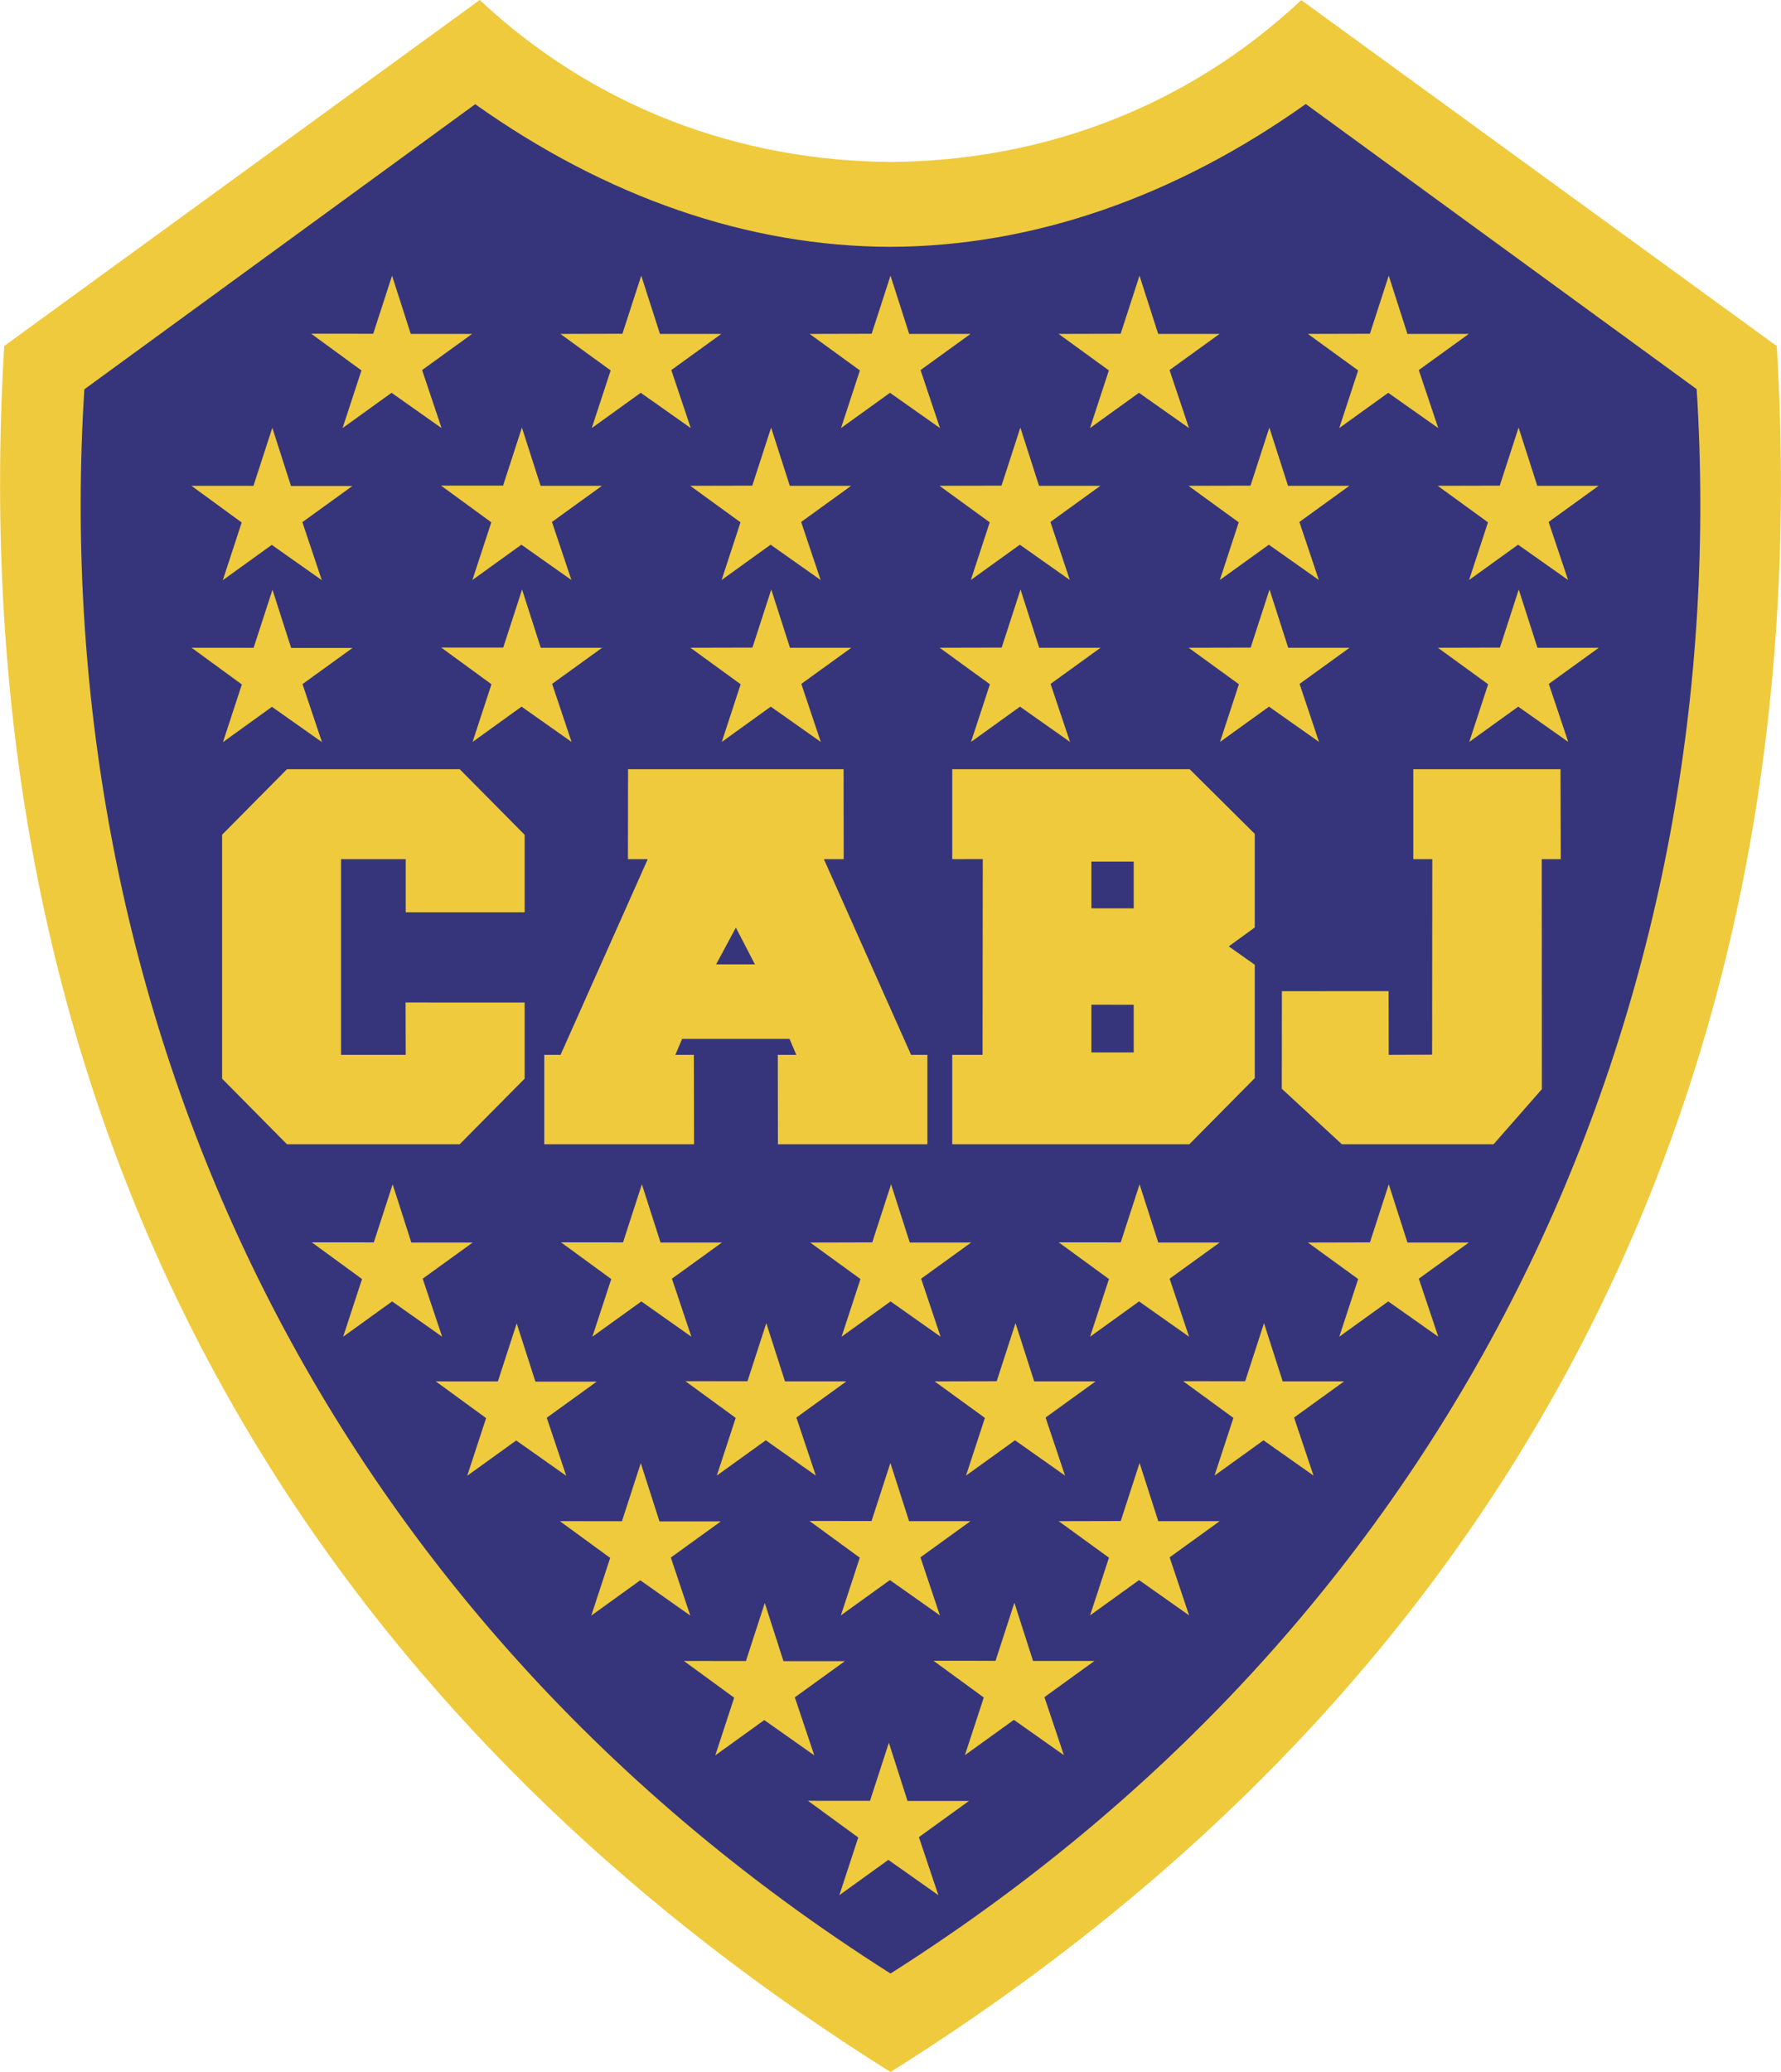 <svg xmlns="http://www.w3.org/2000/svg" width="2150" height="2500" viewBox="0 0 183.665 213.58"><path d="M91.833 213.58C28.837 174.099-4.206 113.322.429 35.663L49.47 0c11.877 11.129 26.841 16.588 42.363 16.694 15.52-.095 30.485-5.554 42.362-16.683l49.041 35.663c4.635 77.659-28.408 138.436-91.403 177.906z" fill="#efca3c"/><path d="M91.833 25.442c-14.718-.022-29.374-5.146-42.829-14.7L8.692 40.13c-3.887 61.581 22.151 124.651 83.141 163.3 60.989-38.668 87.027-101.738 83.141-163.319l-40.313-29.388C121.206 20.277 106.55 25.4 91.833 25.442z" fill="#36357b"/><path d="M91.892 122.077l1.927 6.003h6.33l-5.158 3.727 2.006 5.981-5.158-3.637-5.052 3.637 1.948-5.944-5.184-3.764 6.398-.016 1.943-5.987zm-25.701 0l1.927 6.003h6.33l-5.158 3.727 2.006 5.981-5.158-3.637-5.052 3.637 1.948-5.944-5.185-3.785 6.399.005 1.943-5.987zm-25.703 0l1.927 6.003h6.33l-5.158 3.727 2.006 5.981-5.158-3.637-5.052 3.637 1.948-5.944-5.184-3.785 6.398.005 1.943-5.987zm64.238 14.314l1.927 6.003h6.33l-5.158 3.727 2.006 5.982-5.158-3.637-5.052 3.637 1.948-5.945-5.184-3.764 6.398-.016 1.943-5.987zm-25.702 0l1.927 6.003h6.331l-5.158 3.727 2.006 5.982-5.158-3.637-5.052 3.637 1.948-5.945-5.185-3.785 6.399.005 1.942-5.987zm-25.741.022l1.927 6.002h6.33l-5.158 3.727 2.006 5.981-5.158-3.638-5.052 3.638 1.948-5.944-5.185-3.785 6.398.005 1.944-5.986zm64.238 14.388l1.927 6.002h6.33l-5.157 3.728 2.006 5.981-5.158-3.638-5.052 3.638 1.948-5.945-5.185-3.764 6.398-.015 1.943-5.987zm-25.7 0l1.927 6.002h6.33l-5.157 3.728 2.006 5.981-5.158-3.638-5.052 3.638 1.948-5.945-5.184-3.784 6.398.005 1.942-5.987zm-25.742.021l1.927 6.003h6.33l-5.158 3.727 2.006 5.981-5.158-3.638-5.052 3.638 1.948-5.945-5.185-3.785 6.399.005 1.943-5.986zm38.53 14.388l1.927 6.003h6.33l-5.158 3.728 2.007 5.981-5.158-3.638-5.052 3.638 1.948-5.945-5.185-3.785 6.399.005 1.942-5.987zm-25.742.022l1.927 6.002h6.33l-5.158 3.727 2.006 5.981-5.158-3.637-5.052 3.637 1.948-5.944-5.185-3.785 6.399.005 1.943-5.986zm12.796 14.41l1.927 6.003h6.33l-5.158 3.727 2.006 5.982-5.158-3.638-5.052 3.638 1.948-5.945-5.185-3.784 6.399.005 1.943-5.988zm51.558-57.565l1.926 6.003h6.331l-5.158 3.727 2.006 5.981-5.158-3.637-5.052 3.637 1.948-5.944-5.184-3.764 6.398-.016 1.943-5.987zm-25.701 0l1.926 6.003h6.331l-5.158 3.727 2.006 5.981-5.158-3.637-5.052 3.637 1.948-5.944-5.184-3.785 6.398.005 1.943-5.987zm12.833 14.314l1.927 6.003h6.33l-5.157 3.727 2.006 5.982-5.158-3.637-5.052 3.637 1.948-5.945-5.184-3.785 6.398.005 1.942-5.987zM66.128 28.416l1.927 6.003h6.33l-5.158 3.727 2.006 5.981-5.158-3.637-5.053 3.637 1.949-5.944-5.185-3.764 6.398-.016 1.944-5.987zm-25.701 0l1.927 6.003h6.33l-5.158 3.727 2.006 5.981-5.158-3.637-5.052 3.637 1.948-5.944-5.185-3.785 6.399.005 1.943-5.987zm-12.35 15.679l1.927 6.002h6.33l-5.158 3.727 2.006 5.981-5.158-3.638-5.053 3.638 1.948-5.944-5.184-3.785 6.398.005 1.944-5.986zm25.742-.021l1.927 6.002h6.33l-5.158 3.728 2.006 5.982-5.158-3.638-5.053 3.638 1.949-5.945-5.185-3.785 6.398.005 1.944-5.987zm25.701 0l1.927 6.002h6.33l-5.158 3.728 2.006 5.982-5.158-3.638-5.052 3.638 1.948-5.945-5.185-3.765 6.399-.015 1.943-5.987zm.017 16.692l1.927 6.003h6.33l-5.158 3.727 2.006 5.982-5.158-3.637-5.053 3.637 1.948-5.945-5.184-3.764 6.398-.016 1.944-5.987zm-25.701 0l1.927 6.003h6.33l-5.158 3.727 2.006 5.982-5.158-3.637-5.052 3.637 1.948-5.945-5.185-3.785 6.399.005 1.943-5.987zm-25.742.022l1.926 6.002h6.33l-5.158 3.727 2.006 5.981-5.158-3.638-5.052 3.638 1.948-5.944-5.185-3.785 6.398.005 1.945-5.986zm63.739-32.372l1.926 6.003h6.33l-5.158 3.727 2.006 5.981-5.157-3.637-5.052 3.637 1.948-5.944-5.185-3.764 6.399-.016 1.943-5.987zm13.392 15.658l1.926 6.002h6.33l-5.158 3.728 2.006 5.982-5.158-3.638-5.053 3.638 1.949-5.945-5.185-3.765 6.399-.015 1.944-5.987zm.017 16.692l1.927 6.003h6.33l-5.158 3.727 2.007 5.982-5.158-3.637-5.053 3.637 1.949-5.945-5.185-3.764 6.398-.016 1.943-5.987zm12.271-32.35l1.926 6.003h6.33l-5.158 3.727 2.005 5.981-5.157-3.637-5.053 3.637 1.948-5.944-5.185-3.764 6.399-.016 1.945-5.987zm13.391 15.658l1.926 6.002h6.33l-5.157 3.728 2.006 5.982-5.158-3.638-5.053 3.638 1.949-5.945-5.185-3.765 6.399-.015 1.943-5.987zm.018 16.692l1.926 6.003h6.331l-5.158 3.727 2.006 5.982-5.158-3.637-5.052 3.637 1.948-5.945-5.185-3.764 6.398-.016 1.944-5.987zm12.295-32.35l1.927 6.003h6.33l-5.158 3.727 2.007 5.981-5.158-3.637-5.053 3.637 1.949-5.944-5.185-3.764 6.398-.016 1.943-5.987zm13.392 15.658l1.927 6.002h6.33l-5.158 3.728 2.006 5.982-5.158-3.638-5.052 3.638 1.948-5.945-5.185-3.765 6.398-.015 1.944-5.987zm.017 16.692l1.927 6.003h6.33l-5.158 3.727 2.006 5.982-5.158-3.637-5.052 3.637 1.948-5.945-5.184-3.764 6.398-.016 1.943-5.987zM54.101 94.04H41.836v-5.476h-6.67v20.168h6.67l-.017-5.395 12.282.003v7.848l-6.702 6.765H29.59l-6.69-6.762V86.043l6.686-6.751h17.821l6.694 6.758v7.99zM81.417 107.086l.701 1.646h-1.91l.014 9.221h15.414v-9.221h-1.682l-8.991-20.168h2.044l-.013-9.272H64.767l-.014 9.272h2.044l-8.991 20.168h-1.682v9.221h15.449l-.021-9.221h-1.909l.701-1.646h11.073zM160.933 79.292l.027 9.272h-1.961l.011 23.709-4.982 5.68h-15.642l-6.198-5.725.01-10.054 11.007-.005.012 6.563 4.475-.017.017-20.151h-1.959v-9.272h15.183zM98.2 79.292h24.489l6.711 6.663v9.648l-2.681 1.95 2.681 1.894v11.69l-6.75 6.816H98.2v-9.221h3.127l.021-20.177-3.148.009v-9.272z" fill="#efca3c"/><path fill="#36357b" stroke="#efca3c" stroke-width=".5" d="M117.165 93.885l-4.866-.006v-5.315h4.866v5.347zM117.165 103.321v5.411h-4.866v-5.417l4.866.006zM73.431 99.655l2.458-4.571 2.372 4.573-4.83-.002z"/></svg>